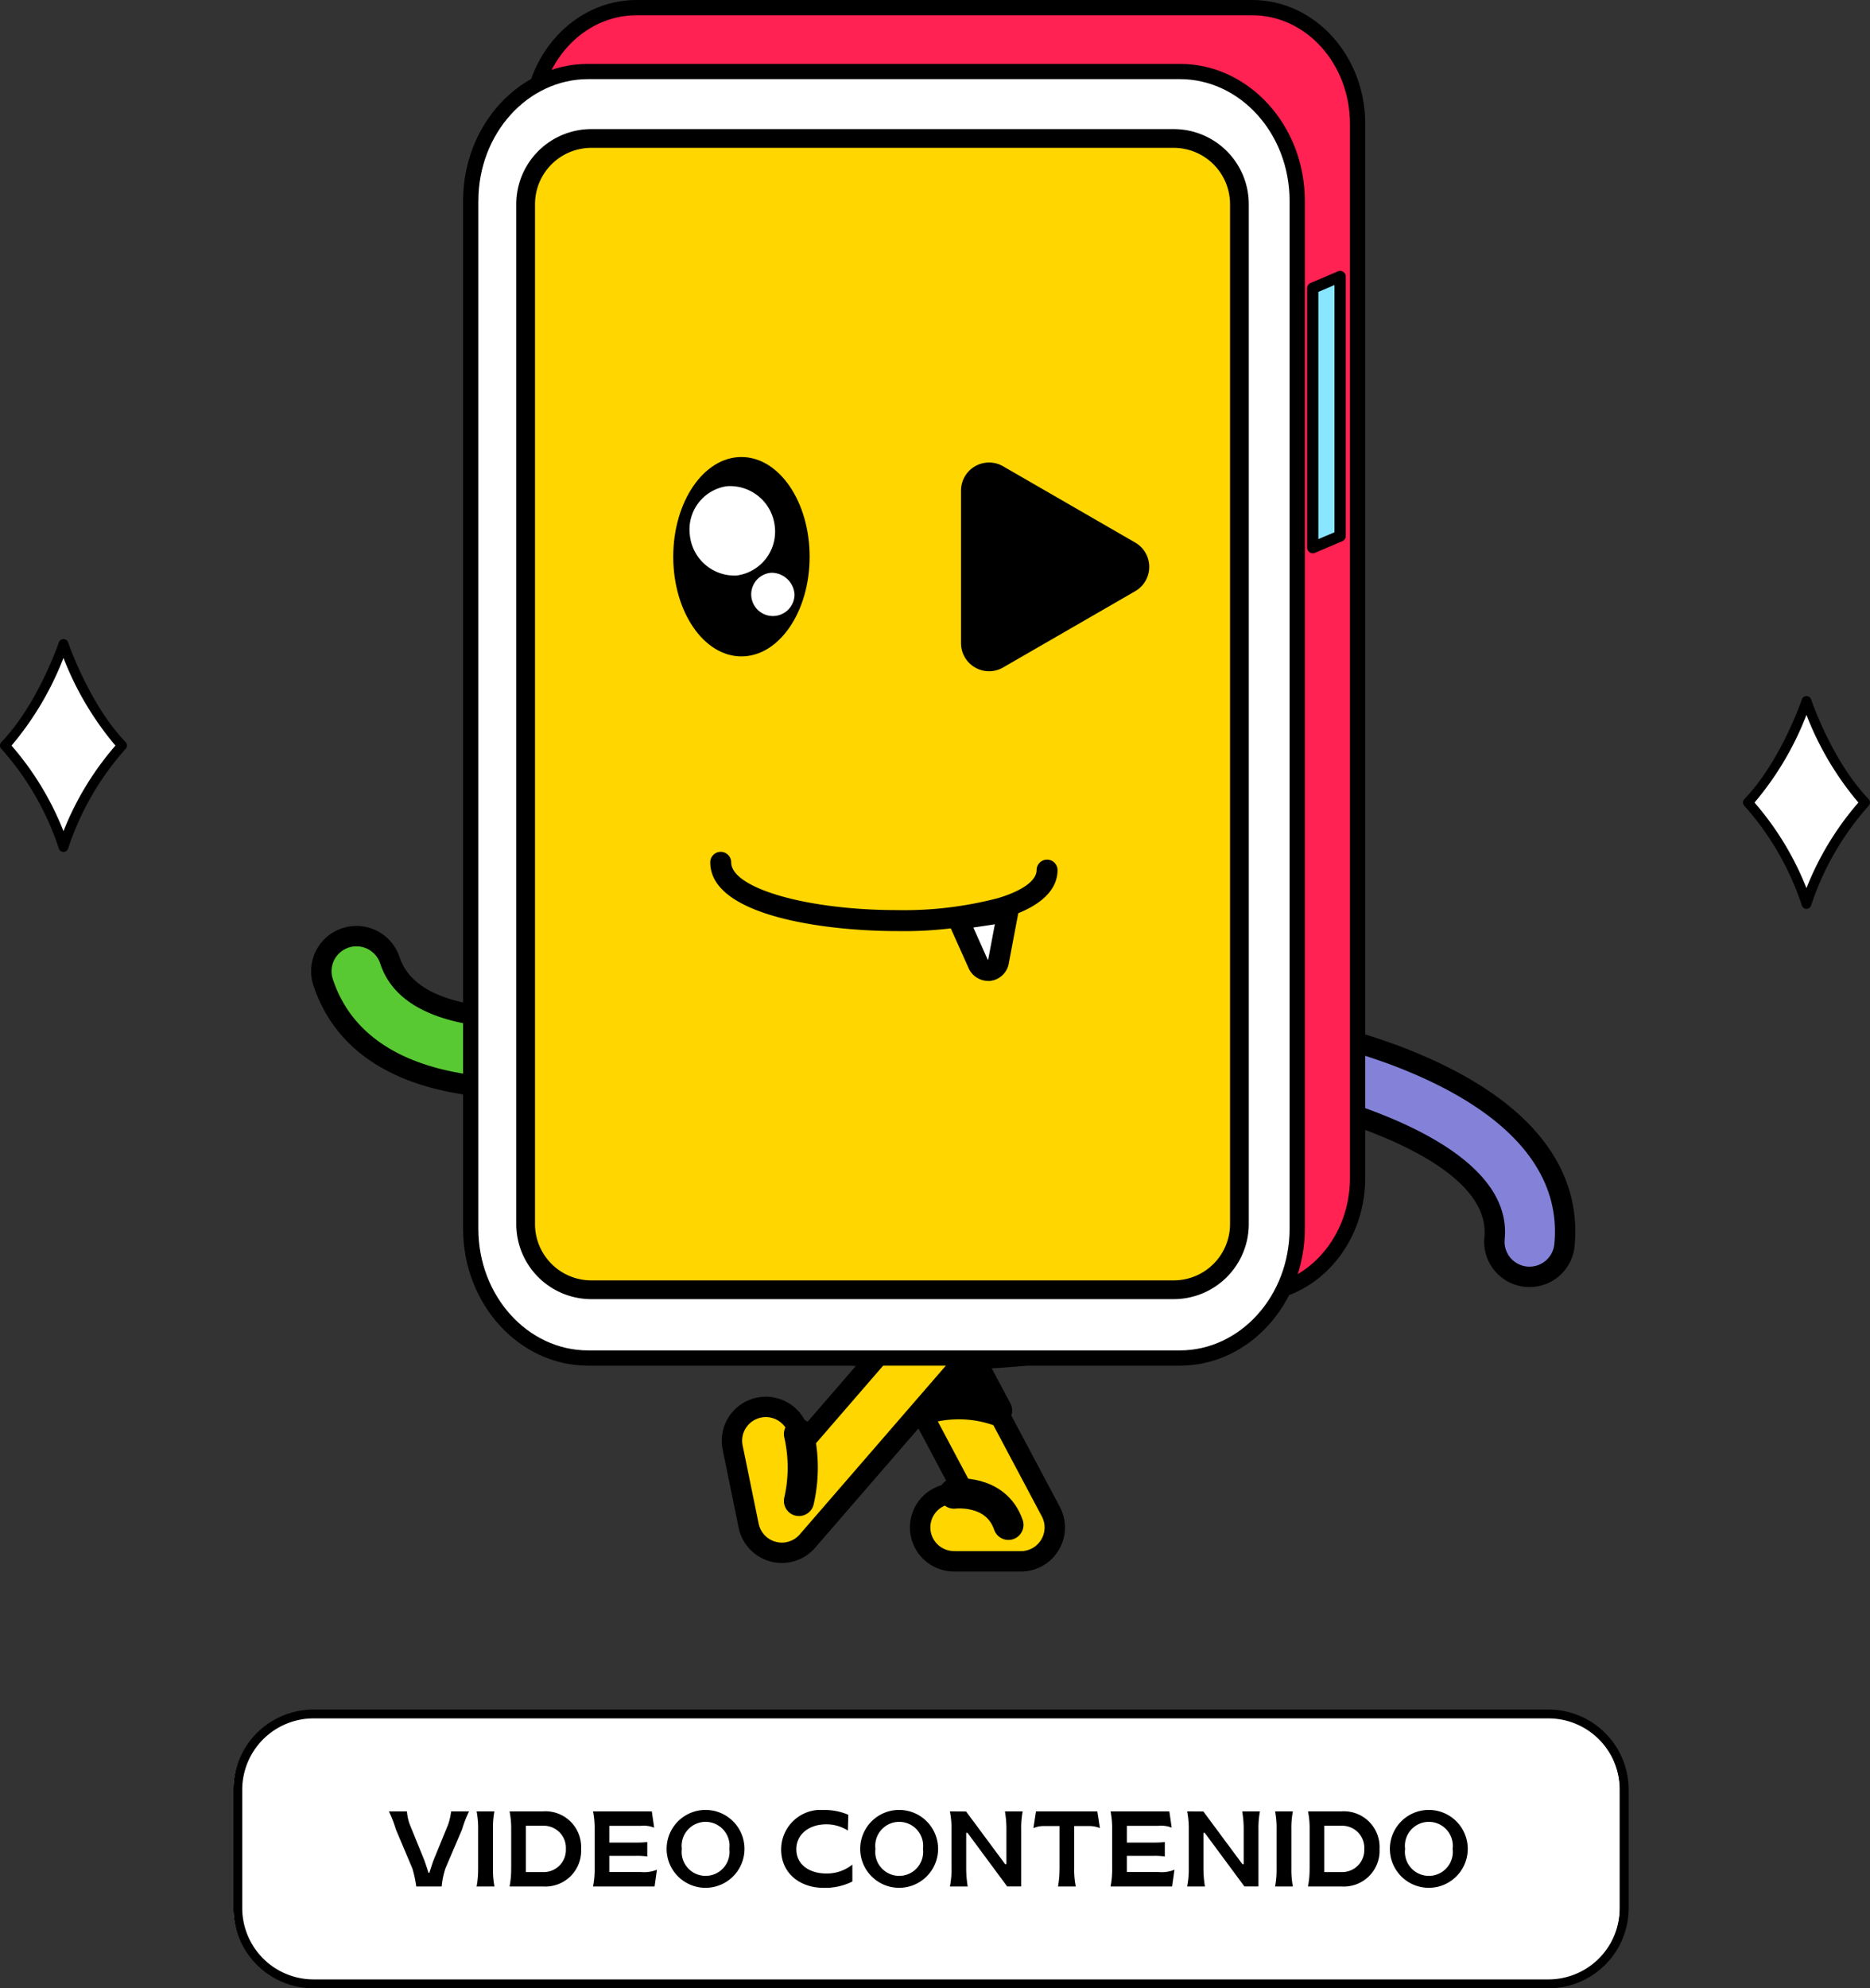 <svg xmlns="http://www.w3.org/2000/svg" xmlns:xlink="http://www.w3.org/1999/xlink" width="168.291" height="178.888" viewBox="0 0 168.291 178.888">
  <rect x="0" y="0" width="168.291" height="178.888" fill="#333333" stroke="none"/>
  <defs>
    <clipPath id="clip-path">
      <rect id="Rectángulo_1906" data-name="Rectángulo 1906" width="113.773" height="141.389" fill="none"/>
    </clipPath>
    <clipPath id="clip-path-2">
      <rect id="Rectángulo_1818" data-name="Rectángulo 1818" width="125.575" height="25.084" fill="none"/>
    </clipPath>
    <clipPath id="clip-path-3">
      <rect id="Rectángulo_1849" data-name="Rectángulo 1849" width="97.09" height="7.008" fill="none"/>
    </clipPath>
  </defs>
  <g id="ilustracion_VIDEO_CONTENIDO" data-name="ilustracion VIDEO CONTENIDO" transform="translate(0 -17.196)">
    <g id="ilustracion_VIDEO_CONTENIDO-2" data-name="ilustracion VIDEO CONTENIDO" transform="translate(0 -10)">
      <g id="Grupo_11349" data-name="Grupo 11349">
        <path id="Trazado_7384" data-name="Trazado 7384" d="M6.768,288.867S4.871,294.5,1.5,298a25.608,25.608,0,0,1,5.273,9.132A25.608,25.608,0,0,1,12.04,298c-3.376-3.5-5.272-9.131-5.273-9.132" transform="translate(-1.054 -203.732)" fill="#fff"/>
        <path id="Trazado_7385" data-name="Trazado 7385" d="M5.713,306.518a.441.441,0,0,1-.424-.321,25.3,25.3,0,0,0-5.17-8.951.441.441,0,0,1,.005-.607c3.266-3.388,5.153-8.912,5.172-8.967a.441.441,0,0,1,.835,0c.019.055,1.906,5.579,5.172,8.967a.441.441,0,0,1,.005.607A25.346,25.346,0,0,0,6.137,306.2a.441.441,0,0,1-.424.321m-4.675-9.566a26.633,26.633,0,0,1,4.675,7.7,26.633,26.633,0,0,1,4.675-7.7,27.713,27.713,0,0,1-4.675-7.889,27.713,27.713,0,0,1-4.675,7.889" transform="translate(0 -202.678)"/>
        <path id="Trazado_7386" data-name="Trazado 7386" d="M539.017,306.264s-1.9,5.63-5.273,9.132a25.61,25.61,0,0,1,5.273,9.132,25.6,25.6,0,0,1,5.272-9.132c-3.376-3.5-5.272-9.131-5.272-9.132" transform="translate(-376.44 -216.002)" fill="#fff"/>
        <path id="Trazado_7387" data-name="Trazado 7387" d="M537.963,323.916a.441.441,0,0,1-.424-.321,25.349,25.349,0,0,0-5.17-8.951.44.44,0,0,1,.005-.607c3.273-3.4,5.153-8.911,5.172-8.966a.441.441,0,0,1,.417-.3h0a.441.441,0,0,1,.418.3c.077.227,1.917,5.591,5.172,8.967a.441.441,0,0,1,0,.607,25.35,25.35,0,0,0-5.171,8.951.441.441,0,0,1-.424.321m-4.675-9.566a26.635,26.635,0,0,1,4.675,7.7,26.635,26.635,0,0,1,4.675-7.7,27.639,27.639,0,0,1-4.675-7.888,27.466,27.466,0,0,1-4.674,7.888" transform="translate(-375.386 -214.949)"/>
        <g id="Grupo_11698" data-name="Grupo 11698" transform="translate(28.005 27.196)">
          <g id="Grupo_11698-2" data-name="Grupo 11698" clip-path="url(#clip-path)">
            <path id="Trazado_8471" data-name="Trazado 8471" d="M36.231,129.428c-6.584,1.93-25.987,5.563-28.7-2.749a3.165,3.165,0,0,0-3.988-2.021,2.716,2.716,0,0,0-.294.114,3.162,3.162,0,0,0-1.73,3.871c1.568,4.8,6.5,10.337,21.1,9.489a76.988,76.988,0,0,0,15.4-2.646" transform="translate(-0.44 -40.277)" fill="#58c932"/>
            <path id="Trazado_8472" data-name="Trazado 8472" d="M19.281,138.7C6.361,138.7,1.759,133.249.2,128.49a4.064,4.064,0,0,1,2.232-5,3.522,3.522,0,0,1,.374-.145,4.092,4.092,0,0,1,5.149,2.607c2.308,7.06,19.574,4.5,27.573,2.155a.918.918,0,1,1,.517,1.761c-7.3,2.138-26.875,5.706-29.834-3.344a2.251,2.251,0,0,0-2.832-1.434,1.791,1.791,0,0,0-.191.072,2.24,2.24,0,0,0-1.244,2.755c2.105,6.439,9.077,9.5,20.17,8.857a76.4,76.4,0,0,0,15.189-2.607l.52,1.76a78.415,78.415,0,0,1-15.6,2.68q-1.538.089-2.943.088" transform="translate(0 -39.839)"/>
            <path id="Trazado_8473" data-name="Trazado 8473" d="M81.175,193.9H87.2a3.046,3.046,0,0,0,2.692-4.473L77.845,166.76a3.047,3.047,0,0,0-5.384,2.855L82.13,187.8h-.951a3.046,3.046,0,1,0,0,6.092Z" transform="translate(-23.326 -53.424)" fill="#ffd600"/>
            <path id="Trazado_8474" data-name="Trazado 8474" d="M86.759,194.376H80.736a.941.941,0,0,1-.1-.005,3.963,3.963,0,0,1-.453-7.886l-8.973-16.876a3.962,3.962,0,0,1,1.644-5.359,3.973,3.973,0,0,1,5.361,1.641L90.26,188.554a3.963,3.963,0,0,1-3.5,5.822m-5.934-1.835h5.934a2.128,2.128,0,0,0,1.881-3.126L76.6,166.753a2.13,2.13,0,0,0-3.918.376,2.106,2.106,0,0,0,.156,1.617L82.5,186.932a.918.918,0,0,1-.811,1.348h-.95a2.128,2.128,0,1,0,0,4.256c.028,0,.058,0,.085,0" transform="translate(-22.887 -52.987)"/>
            <path id="Trazado_8475" data-name="Trazado 8475" d="M85.513,198.631s3.764-.474,4.9,2.811" transform="translate(-27.664 -64.251)" fill="#fff"/>
            <path id="Trazado_8476" data-name="Trazado 8476" d="M85.513,198.631s3.764-.474,4.9,2.811" transform="translate(-27.664 -64.251)" fill="none" stroke="#000" stroke-linecap="round" stroke-linejoin="round" stroke-width="2.713"/>
            <path id="Trazado_8477" data-name="Trazado 8477" d="M79.292,184.287a10.847,10.847,0,0,1,6.9,0l-3.669-6.9h-6.9Z" transform="translate(-24.465 -57.385)"/>
            <path id="Trazado_8478" data-name="Trazado 8478" d="M79.292,184.287a10.847,10.847,0,0,1,6.9,0l-3.669-6.9h-6.9Z" transform="translate(-24.465 -57.385)" fill="none" stroke="#000" stroke-linecap="round" stroke-linejoin="round" stroke-width="2.713"/>
            <path id="Trazado_8479" data-name="Trazado 8479" d="M68.078,166.374c-17.883,0-32.384-5.078-32.384-22.949,0-.4.011-.8.026-1.2,6.856-4.855,22.083-7.786,36.827.884a71.077,71.077,0,0,0,26.479,9.016c-4.076,10.89-16.392,14.255-30.948,14.255Z" transform="translate(-11.547 -44.503)" fill="#ffd600"/>
            <path id="Trazado_8480" data-name="Trazado 8480" d="M68.078,166.374c-17.883,0-32.384-5.078-32.384-22.949,0-.4.011-.8.026-1.2,6.856-4.855,22.083-7.786,36.827.884a71.081,71.081,0,0,0,26.479,9.016c-4.076,10.89-16.392,14.255-30.948,14.255Z" transform="translate(-11.547 -44.503)" fill="none" stroke="#000" stroke-linecap="round" stroke-linejoin="round" stroke-width="2.713"/>
            <path id="Trazado_8481" data-name="Trazado 8481" d="M77.109,166.7,62.2,183.913l-.2-.969a3.047,3.047,0,0,0-5.971,1.218l1.44,7.03a3.042,3.042,0,0,0,2.214,2.337,3.049,3.049,0,0,0,3.077-.954l18.959-21.891" transform="translate(-18.108 -53.928)" fill="#ffd600"/>
            <path id="Trazado_8482" data-name="Trazado 8482" d="M60.022,194.108a3.962,3.962,0,0,1-3.884-3.171l-1.44-7.03a3.962,3.962,0,0,1,3.09-4.675,3.968,3.968,0,0,1,4.434,2.312l13.754-15.885a.918.918,0,0,1,1.387,1.2l-14.9,17.213a.918.918,0,0,1-1.593-.417l-.2-.969a2.131,2.131,0,0,0-3.864-.746,2.1,2.1,0,0,0-.308,1.6l1.44,7.031a2.13,2.13,0,0,0,3.7.967l18.959-21.892a.917.917,0,0,1,1.387,1.2L63.021,192.738a3.966,3.966,0,0,1-3,1.37" transform="translate(-17.668 -53.489)"/>
            <path id="Trazado_8483" data-name="Trazado 8483" d="M64.885,190.718a13.481,13.481,0,0,1,0,6.021" transform="translate(-20.987 -61.698)" fill="#fff"/>
            <path id="Trazado_8484" data-name="Trazado 8484" d="M64.885,190.718a13.481,13.481,0,0,1,0,6.021" transform="translate(-20.987 -61.698)" fill="none" stroke="#000" stroke-linecap="round" stroke-linejoin="round" stroke-width="2.713"/>
            <path id="Trazado_8485" data-name="Trazado 8485" d="M120.225,140.907c6.8.884,26.027,5.361,25.168,14.061a3.159,3.159,0,0,0,2.834,3.454,3.1,3.1,0,0,0,.316.014,3.164,3.164,0,0,0,3.144-2.847c.5-5.02-1.789-12.076-15.489-17.173a77.163,77.163,0,0,0-15.162-3.772" transform="translate(-38.894 -43.558)" fill="#8382d8"/>
            <path id="Trazado_8486" data-name="Trazado 8486" d="M148.1,158.915c-.137,0-.269-.005-.407-.019a4.077,4.077,0,0,1-3.657-4.457c.729-7.38-16.106-11.986-24.373-13.06a.918.918,0,1,1,.236-1.82c7.539.98,26.9,5.594,25.963,15.061a2.243,2.243,0,0,0,2.013,2.45,2.248,2.248,0,0,0,2.456-2.01c.665-6.74-4.486-12.35-14.9-16.223a76.219,76.219,0,0,0-14.96-3.721.918.918,0,1,1,.235-1.82,78.209,78.209,0,0,1,15.365,3.822c14.247,5.3,16.609,12.782,16.082,18.123a4.064,4.064,0,0,1-4.056,3.675" transform="translate(-38.454 -43.12)"/>
            <path id="Trazado_8487" data-name="Trazado 8487" d="M29.255,11.716c0-5.766,4.244-10.442,9.48-10.442H94.154c5.236,0,9.48,4.675,9.48,10.442v94.869c0,5.766-4.244,10.442-9.48,10.442H38.735c-5.236,0-9.48-4.675-9.48-10.442Z" transform="translate(-9.464 -0.412)" fill="#ff2252"/>
            <path id="Trazado_8488" data-name="Trazado 8488" d="M93.826,117.125H38.407c-5.605,0-10.166-4.992-10.166-11.128V11.128C28.241,4.992,32.8,0,38.407,0H93.826c5.606,0,10.167,4.992,10.167,11.128V106c0,6.136-4.561,11.128-10.167,11.128M38.407,1.372c-4.849,0-8.794,4.376-8.794,9.756V106c0,5.379,3.945,9.755,8.794,9.755H93.826c4.849,0,8.794-4.376,8.794-9.755V11.128c0-5.379-3.945-9.756-8.794-9.756Z" transform="translate(-9.136)"/>
            <path id="Trazado_8489" data-name="Trazado 8489" d="M21.224,21.146v92.475c0,6.427,4.731,11.637,10.566,11.637H85.038c5.835,0,10.565-5.21,10.565-11.637V21.146c0-6.426-4.731-11.637-10.565-11.637H31.792c-5.835,0-10.565,5.211-10.565,11.637" transform="translate(-6.866 -3.076)" fill="#fff"/>
            <path id="Trazado_8490" data-name="Trazado 8490" d="M84.709,125.617H31.461c-6.2,0-11.252-5.528-11.252-12.323V20.818c0-.022,0-.042,0-.063.03-6.766,5.066-12.26,11.251-12.26H84.709c6.2,0,11.252,5.528,11.252,12.323v92.476c0,6.795-5.048,12.323-11.252,12.323M21.582,20.878v92.416c0,6.038,4.432,10.95,9.879,10.95H84.709c5.448,0,9.88-4.911,9.88-10.95V20.818c0-6.038-4.432-10.951-9.88-10.951H31.465c-5.447,0-9.88,4.913-9.88,10.951,0,.02,0,.041,0,.06" transform="translate(-6.538 -2.748)"/>
            <path id="Trazado_8491" data-name="Trazado 8491" d="M86.858,122H34.438a5.925,5.925,0,0,1-5.908-5.907V24.323a5.925,5.925,0,0,1,5.908-5.907h52.42a5.925,5.925,0,0,1,5.907,5.907V116.09A5.925,5.925,0,0,1,86.858,122" transform="translate(-9.23 -5.958)" fill="#ffd600"/>
            <path id="Trazado_8492" data-name="Trazado 8492" d="M86.455,122.438H34.035a6.758,6.758,0,0,1-6.751-6.751V23.92a6.758,6.758,0,0,1,6.751-6.751h52.42a6.758,6.758,0,0,1,6.751,6.751v91.766a6.759,6.759,0,0,1-6.751,6.751M34.035,18.856a5.07,5.07,0,0,0-5.064,5.064v91.766a5.07,5.07,0,0,0,5.064,5.064h52.42a5.071,5.071,0,0,0,5.064-5.064V23.92a5.07,5.07,0,0,0-5.064-5.064Z" transform="translate(-8.827 -5.554)"/>
            <path id="Trazado_8493" data-name="Trazado 8493" d="M60.44,69.75c0,4.953-2.747,8.969-6.137,8.969S48.166,74.7,48.166,69.75s2.748-8.969,6.136-8.969S60.44,64.8,60.44,69.75" transform="translate(-15.582 -19.663)"/>
            <path id="Trazado_8494" data-name="Trazado 8494" d="M69.9,120.42c-6.244,0-16.813-1.3-16.813-6.188a.942.942,0,0,1,1.885,0c0,2.333,6.836,4.3,14.928,4.3a33.353,33.353,0,0,0,9.077-1.077c2.211-.662,3.48-1.582,3.48-2.523a.942.942,0,1,1,1.884,0c0,1.316-.837,3.134-4.823,4.328A35.2,35.2,0,0,1,69.9,120.42" transform="translate(-17.173 -36.65)"/>
            <path id="Trazado_8495" data-name="Trazado 8495" d="M90.539,121.239l-.842,4.447a.959.959,0,0,1-1.856.206l-1.783-3.976,4.478-.674Z" transform="translate(-27.84 -39.222)" fill="#fff"/>
            <path id="Trazado_8496" data-name="Trazado 8496" d="M88.3,127.024a1.935,1.935,0,0,1-1.766-1.195l-1.784-3.976a.941.941,0,0,1,.72-1.317l4.432-.667a.942.942,0,0,1,1.115,1.1l-.841,4.448a1.91,1.91,0,0,1-1.649,1.6,1.832,1.832,0,0,1-.227.013m-1.322-4.809,1.275,2.843a.212.212,0,0,0,.053.079.76.76,0,0,1,.017-.074l.594-3.14Z" transform="translate(-27.389 -38.772)"/>
            <path id="Trazado_8497" data-name="Trazado 8497" d="M133.238,37.824l2.466-1.047V60.121l-2.466,1.047Z" transform="translate(-43.103 -11.898)" fill="#88e6ff"/>
            <path id="Trazado_8498" data-name="Trazado 8498" d="M133,61.433a.506.506,0,0,1-.506-.507V37.582a.507.507,0,0,1,.308-.467l2.466-1.047a.506.506,0,0,1,.7.467V59.879a.507.507,0,0,1-.309.467l-2.465,1.047a.5.5,0,0,1-.2.041m.507-23.516V60.16l1.451-.616V37.3Z" transform="translate(-42.861 -11.655)"/>
            <path id="Trazado_8499" data-name="Trazado 8499" d="M102.125,68.713,90.234,61.848a2.524,2.524,0,0,0-3.786,2.186v13.73a2.524,2.524,0,0,0,3.786,2.186l11.891-6.865a2.524,2.524,0,0,0,0-4.372" transform="translate(-27.966 -19.897)"/>
            <path id="Trazado_8500" data-name="Trazado 8500" d="M58.005,68.249a3.979,3.979,0,0,1-3.454,4.445,4.047,4.047,0,0,1-4.189-3.661,3.93,3.93,0,0,1,3.311-4.374,4.046,4.046,0,0,1,4.332,3.591" transform="translate(-16.286 -20.912)" fill="#fff"/>
            <path id="Trazado_8501" data-name="Trazado 8501" d="M62.446,78.128a1.949,1.949,0,1,1-2.1-1.953,2.079,2.079,0,0,1,2.1,1.953" transform="translate(-18.947 -24.643)" fill="#fff"/>
          </g>
        </g>
      </g>
    </g>
    <g id="Grupo_11247" data-name="Grupo 11247" transform="translate(21 171)">
      <g id="Grupo_11244" data-name="Grupo 11244" transform="translate(0 0)" clip-path="url(#clip-path-2)">
        <path id="Trazado_7388" data-name="Trazado 7388" d="M119.454,25.778H8.311A6.815,6.815,0,0,1,1.5,18.963V8.311A6.815,6.815,0,0,1,8.311,1.5H119.454a6.815,6.815,0,0,1,6.815,6.815V18.963a6.815,6.815,0,0,1-6.815,6.815" transform="translate(-1.496 -1.095)" fill="#fff"/>
        <path id="Trazado_7389" data-name="Trazado 7389" d="M118.359,25.084H7.216A7.224,7.224,0,0,1,0,17.868V7.216A7.224,7.224,0,0,1,7.216,0H118.359a7.225,7.225,0,0,1,7.216,7.216V17.868a7.225,7.225,0,0,1-7.216,7.216M7.216.8A6.421,6.421,0,0,0,.8,7.216V17.868a6.421,6.421,0,0,0,6.414,6.414H118.359a6.421,6.421,0,0,0,6.414-6.414V7.216A6.421,6.421,0,0,0,118.359.8Z" transform="translate(0 0)"/>
        <g id="Grupo_11351" data-name="Grupo 11351" transform="translate(14 9.038)">
          <g id="Grupo_11352" data-name="Grupo 11352" transform="translate(0 0)" clip-path="url(#clip-path-3)">
            <path id="Trazado_7989" data-name="Trazado 7989" d="M2.114,5.624.627,2.1A10.834,10.834,0,0,0,0,.479H1.622a4.382,4.382,0,0,0,.251,1.168L3.2,4.91c.126.376.251.714.357,1.091h.087c.125-.4.222-.7.357-1.091L5.338,1.647A6.149,6.149,0,0,0,5.6.479H7.211A10.834,10.834,0,0,0,6.584,2.1l-1.5,3.514A7.124,7.124,0,0,0,4.75,7.236H2.462a10.78,10.78,0,0,0-.348-1.612" transform="translate(0 -0.353)"/>
            <path id="Trazado_7990" data-name="Trazado 7990" d="M30.239,5.614V2.1A7.936,7.936,0,0,0,30.1.478h1.6A7.939,7.939,0,0,0,31.572,2.1V5.614a7.939,7.939,0,0,0,.135,1.622H30.1a7.936,7.936,0,0,0,.135-1.622" transform="translate(-22.208 -0.353)"/>
            <path id="Trazado_7991" data-name="Trazado 7991" d="M41.548,5.614V2.1A7.831,7.831,0,0,0,41.4.478h3.012a3.214,3.214,0,0,1,3.427,3.379,3.215,3.215,0,0,1-3.427,3.379H41.4a7.835,7.835,0,0,0,.145-1.622m2.906.328a1.992,1.992,0,0,0,2.018-2.085,1.991,1.991,0,0,0-2.018-2.085H42.871v4.17Z" transform="translate(-30.543 -0.353)"/>
            <path id="Trazado_7992" data-name="Trazado 7992" d="M70.181,5.614V2.1A7.833,7.833,0,0,0,70.036.478h5.29l.212,1.467a2.564,2.564,0,0,0-1.216-.164H71.5V3.287h2.423a8.066,8.066,0,0,0,.994-.048v1.3a6.263,6.263,0,0,0-.994-.058H71.5V5.932h2.8a3.1,3.1,0,0,0,1.487-.2l-.212,1.506H70.036a7.833,7.833,0,0,0,.145-1.622" transform="translate(-51.666 -0.353)"/>
            <path id="Trazado_7993" data-name="Trazado 7993" d="M95.283,3.5a3.5,3.5,0,1,1,7.008,0,3.5,3.5,0,1,1-7.008,0m5.647,0a2.156,2.156,0,1,0-4.277,0,2.156,2.156,0,1,0,4.277,0" transform="translate(-70.291 0)"/>
            <path id="Trazado_7994" data-name="Trazado 7994" d="M134.589,3.533A3.563,3.563,0,0,1,138.431,0a5.37,5.37,0,0,1,2.2.434l-.038,1.419a3.579,3.579,0,0,0-1.95-.56c-1.564,0-2.693.917-2.693,2.24,0,1.39,1.187,2.182,2.7,2.182a3.651,3.651,0,0,0,2.346-.8V6.439a5.528,5.528,0,0,1-2.577.57c-2.056,0-3.832-1.236-3.832-3.475" transform="translate(-99.288 0)"/>
            <path id="Trazado_7995" data-name="Trazado 7995" d="M161.713,3.5a3.5,3.5,0,1,1,7.008,0,3.5,3.5,0,1,1-7.008,0m5.647,0a2.156,2.156,0,1,0-4.277,0,2.156,2.156,0,1,0,4.277,0" transform="translate(-119.298 0)"/>
            <path id="Trazado_7996" data-name="Trazado 7996" d="M192.625,5.614V2.1A7.831,7.831,0,0,0,192.48.478l1.458.01,3.514,4.74h.116V2.09a9.1,9.1,0,0,0-.135-1.612h1.6A7.938,7.938,0,0,0,198.9,2.1V7.235h-1.264l-3.572-4.827h-.116V5.536a10.165,10.165,0,0,0,.135,1.7h-1.6a7.831,7.831,0,0,0,.145-1.622" transform="translate(-141.995 -0.353)"/>
            <path id="Trazado_7997" data-name="Trazado 7997" d="M223.5,5.614V1.8H222.2a2.447,2.447,0,0,0-1.052.184l.231-1.506H226.9l.232,1.506a2.571,2.571,0,0,0-1.052-.184h-1.264V5.614a7.227,7.227,0,0,0,.145,1.622h-1.6a8.673,8.673,0,0,0,.135-1.622" transform="translate(-163.145 -0.353)"/>
            <path id="Trazado_7998" data-name="Trazado 7998" d="M247.756,5.614V2.1a7.834,7.834,0,0,0-.145-1.622h5.29l.212,1.467a2.564,2.564,0,0,0-1.216-.164h-2.819V3.287H251.5a8.072,8.072,0,0,0,.994-.048v1.3a6.268,6.268,0,0,0-.994-.058h-2.423V5.932h2.8a3.1,3.1,0,0,0,1.487-.2l-.212,1.506h-5.541a7.834,7.834,0,0,0,.145-1.622" transform="translate(-182.666 -0.353)"/>
            <path id="Trazado_7999" data-name="Trazado 7999" d="M274.033,5.614V2.1a7.835,7.835,0,0,0-.145-1.622l1.458.01,3.514,4.74h.116V2.09A9.1,9.1,0,0,0,278.84.478h1.6a7.94,7.94,0,0,0-.135,1.622V7.235h-1.264l-3.572-4.827h-.116V5.536a10.167,10.167,0,0,0,.135,1.7h-1.6a7.835,7.835,0,0,0,.145-1.622" transform="translate(-202.05 -0.353)"/>
            <path id="Trazado_8000" data-name="Trazado 8000" d="M304.2,5.614V2.1a7.936,7.936,0,0,0-.135-1.622h1.6a7.94,7.94,0,0,0-.135,1.622V5.614a7.94,7.94,0,0,0,.135,1.622h-1.6a7.936,7.936,0,0,0,.135-1.622" transform="translate(-224.313 -0.353)"/>
            <path id="Trazado_8001" data-name="Trazado 8001" d="M315.51,5.614V2.1a7.833,7.833,0,0,0-.145-1.622h3.012A3.214,3.214,0,0,1,321.8,3.857a3.215,3.215,0,0,1-3.427,3.379h-3.012a7.837,7.837,0,0,0,.145-1.622m2.906.328a1.992,1.992,0,0,0,2.018-2.085,1.992,1.992,0,0,0-2.018-2.085h-1.583v4.17Z" transform="translate(-232.649 -0.353)"/>
            <path id="Trazado_8002" data-name="Trazado 8002" d="M343.446,3.5a3.5,3.5,0,1,1,7.008,0,3.5,3.5,0,1,1-7.008,0m5.647,0a2.156,2.156,0,1,0-4.277,0,2.156,2.156,0,1,0,4.277,0" transform="translate(-253.364 0)"/>
          </g>
        </g>
      </g>
    </g>
  </g>
</svg>
